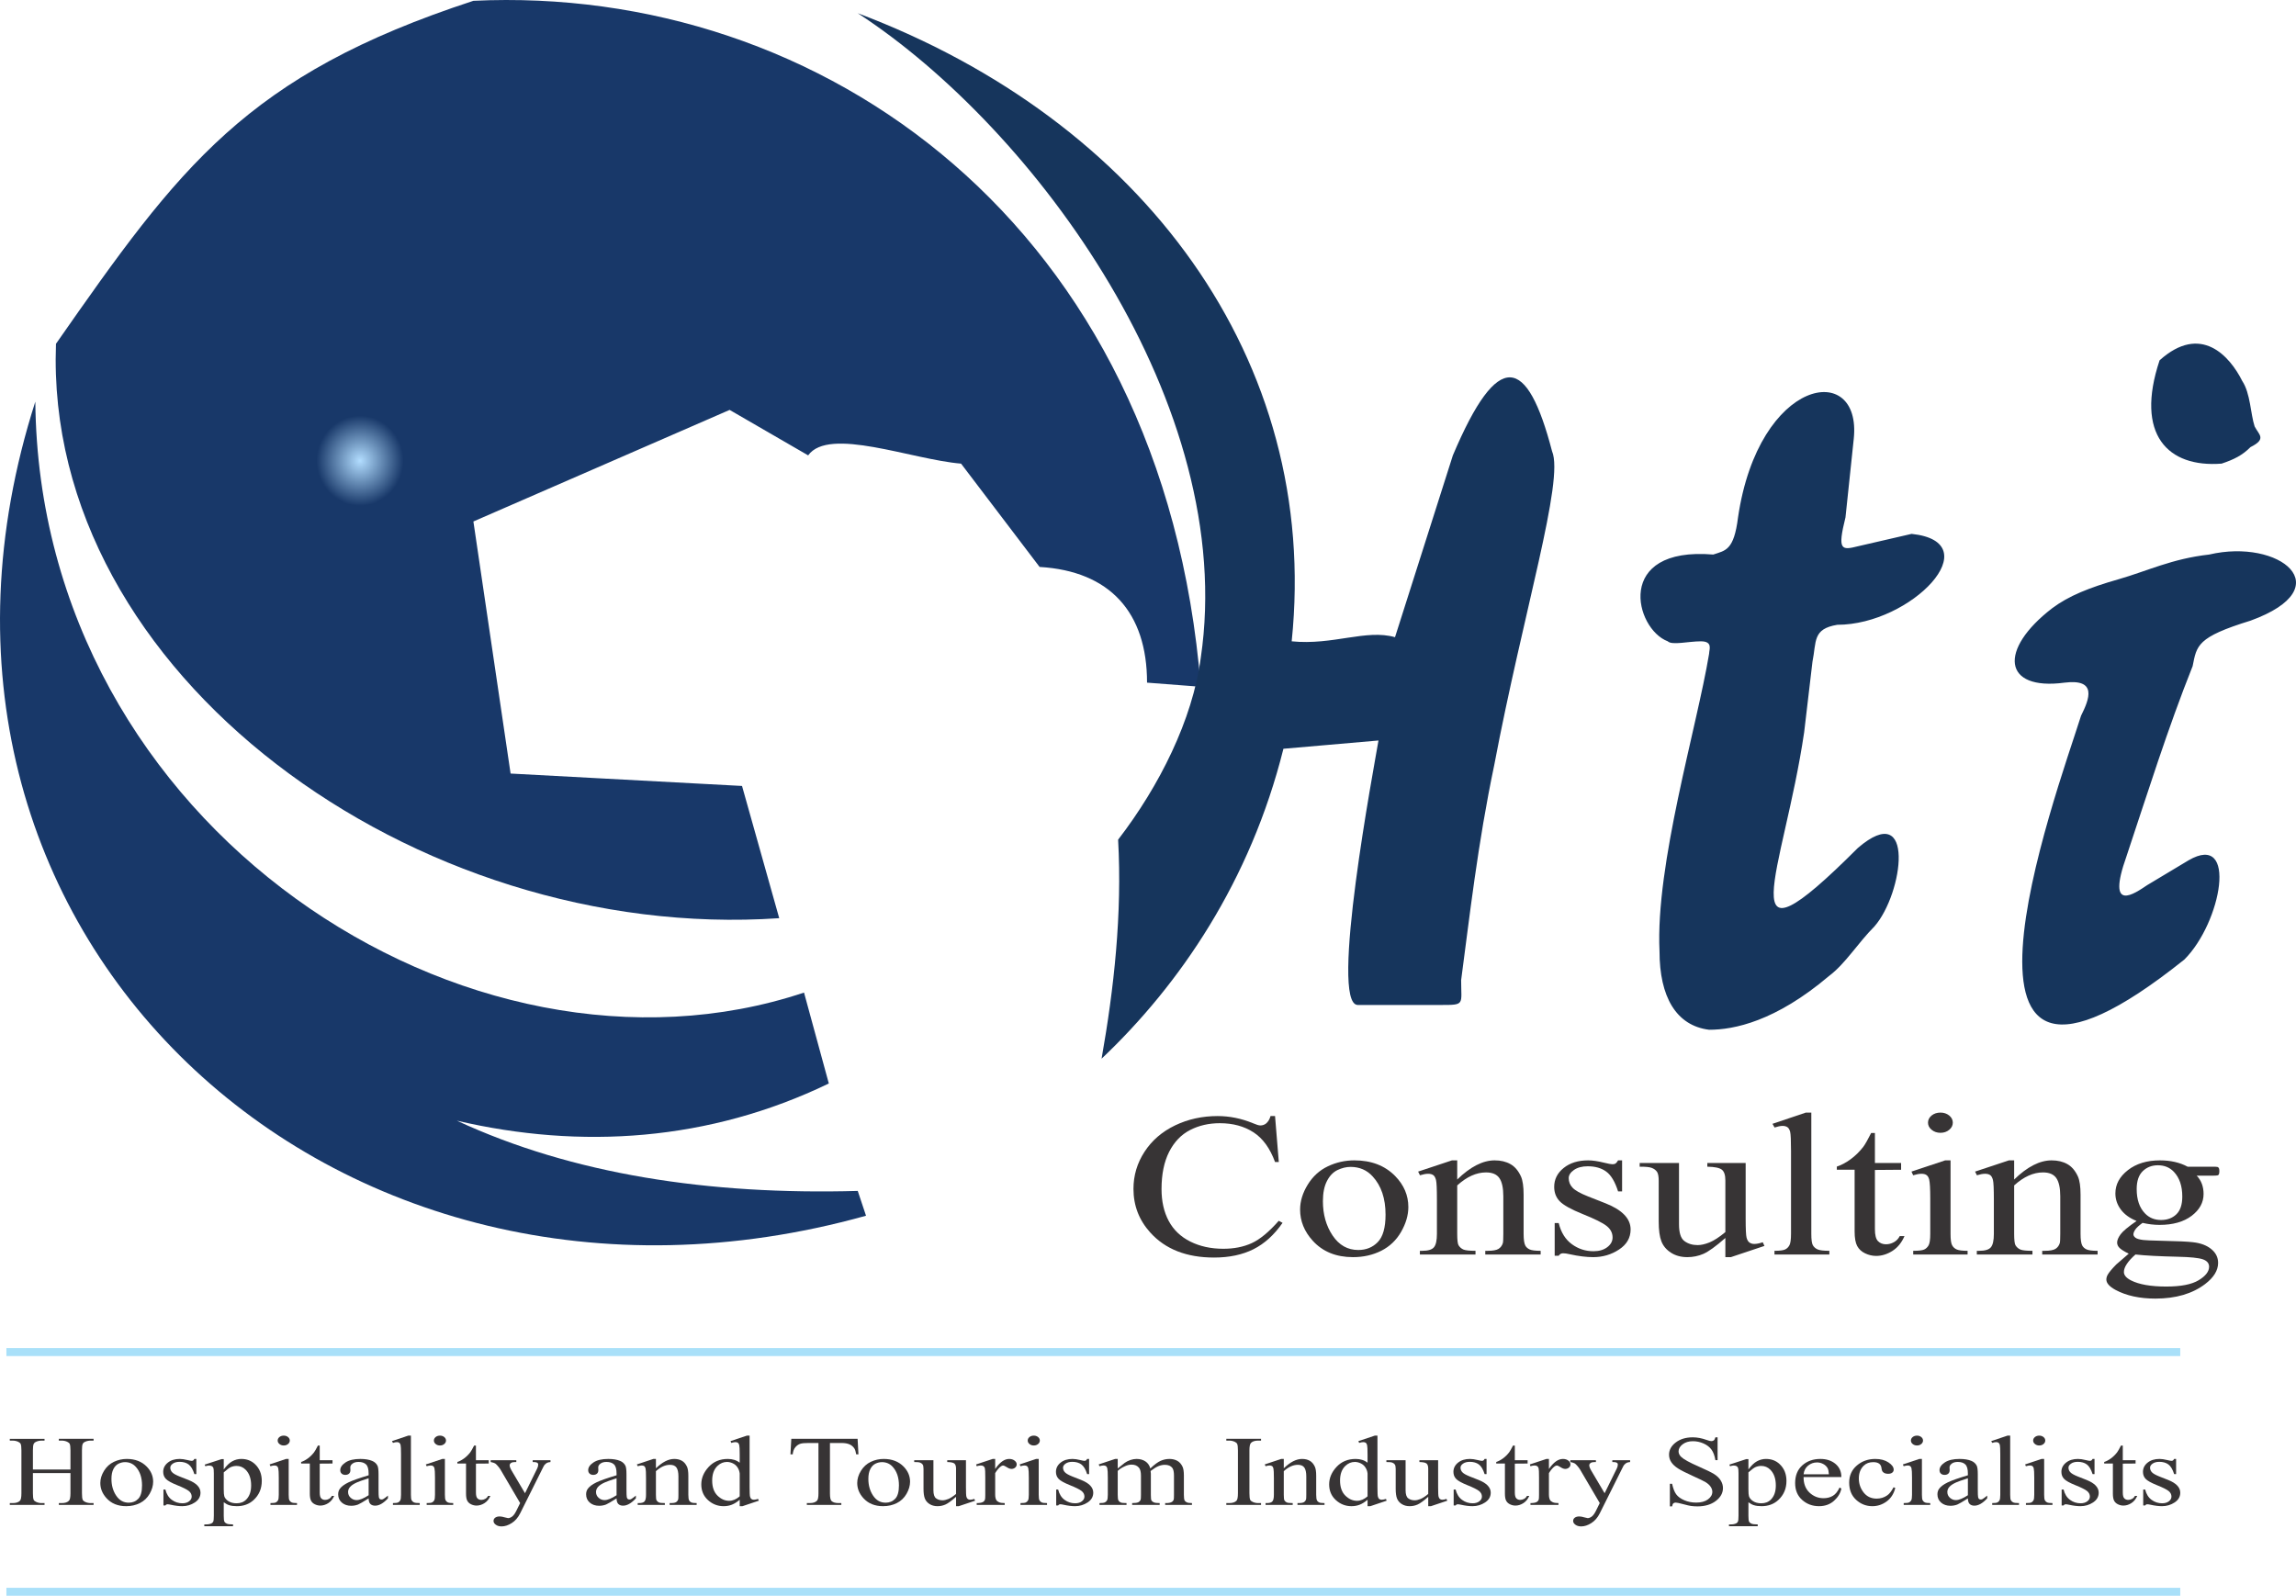 <?xml version="1.0" encoding="UTF-8"?>
<!DOCTYPE svg PUBLIC "-//W3C//DTD SVG 1.1//EN" "http://www.w3.org/Graphics/SVG/1.1/DTD/svg11.dtd">
<!-- Creator: CorelDRAW 2018 (64-Bit) -->
<svg xmlns="http://www.w3.org/2000/svg" xml:space="preserve" width="56.78in" height="39.467in" version="1.1" style="shape-rendering:geometricPrecision; text-rendering:geometricPrecision; image-rendering:optimizeQuality; fill-rule:evenodd; clip-rule:evenodd"
viewBox="0 0 14795.92 10284.4"
 xmlns:xlink="http://www.w3.org/1999/xlink">
 <defs>
  <style type="text/css">
   <![CDATA[
    .str0 {stroke:#A9E0F9;stroke-width:51.24;stroke-miterlimit:2.613}
    .fil3 {fill:none}
    .fil1 {fill:#16355C}
    .fil2 {fill:#16355C}
    .fil4 {fill:#373435;fill-rule:nonzero}
    .fil0 {fill:url(#id0)}
   ]]>
  </style>
  <radialGradient id="id0" gradientUnits="userSpaceOnUse" gradientTransform="matrix(0.743 1.542 -1.487 0.771 5011 -2900)" cx="2321.4" cy="2969.61" r="168.62" fx="2321.4" fy="2969.61">
   <stop offset="0" style="stop-opacity:1; stop-color:#B2DDFF"/>
   <stop offset="1" style="stop-opacity:1; stop-color:#183869"/>
  </radialGradient>
 </defs>
 <g id="Layer_x0020_1">
  <path class="fil0" d="M3050.66 3360.9l239.7 1624.59 1491.43 79.9 239.7 852.25c-2343.68,159.8 -4740.64,-1571.33 -4660.74,-3701.96 798.99,-1145.2 1225.1,-1731.13 2689.91,-2210.52 2237.16,-106.54 4447.68,1438.17 4687.37,4421.04l-346.23 -26.64c0,-452.75 -239.7,-719.09 -692.45,-745.72l-506.01 -665.8c-319.59,-26.64 -852.25,-239.7 -985.41,-53.26l-506.03 -292.96 -1651.25 719.07zm-2823.07 -772.35c26.64,2743.17 2796.45,4527.58 4953.69,3808.49l159.8 585.93c-772.35,372.85 -1597.97,426.13 -2396.96,239.7 745.72,346.23 1624.59,479.39 2583.38,452.75l53.26 159.8c-3435.61,958.77 -6445.11,-1837.67 -5353.17,-5246.67z"/>
  <path class="fil1" d="M13916.83 2322.22c266.33,-239.69 452.75,-26.64 532.65,133.16 53.26,79.9 53.26,213.06 79.9,292.96 26.64,53.26 79.9,79.9 -26.64,133.16 -53.26,53.26 -106.54,79.9 -186.43,106.54 -346.2,26.64 -559.26,-186.42 -399.48,-665.81z"/>
  <g>
   <path class="fil2" d="M5527.51 85.07c1145.2,745.72 2450.22,2530.12 2210.52,4154.71 -53.26,399.49 -266.33,825.62 -532.65,1171.84 26.64,479.39 -26.64,958.78 -106.54,1411.54 506.03,-479.39 958.78,-1145.2 1171.84,-1997.46l612.55 -53.26c-26.64,159.8 -319.59,1704.49 -133.16,1704.49l532.65 0c159.8,0 133.16,0 133.16,-159.8 53.26,-399.49 106.54,-878.88 213.06,-1384.9 186.43,-985.41 452.75,-1837.67 372.86,-2024.09 -159.8,-612.55 -346.23,-665.83 -639.19,26.64l-372.86 1171.84c-186.43,-53.26 -399.49,53.26 -665.82,26.64 186.45,-1811.04 -958.75,-3355.74 -2796.42,-4048.19l0 0zm6152.17 4181.35c26.64,-133.16 0,-213.06 159.8,-239.7 479.39,0 985.41,-532.65 479.39,-585.93l-346.23 79.9c-106.54,26.64 -133.16,26.64 -79.9,-186.43l53.26 -506.03c53.26,-506.03 -612.55,-399.49 -745.72,506.03 -26.64,213.06 -79.9,213.06 -159.8,239.69 -639.19,-53.26 -506.03,479.39 -292.96,559.29 26.64,26.64 133.16,0 213.06,0 79.9,0 53.26,53.26 53.26,79.9 -79.9,479.39 -346.23,1358.28 -319.59,1917.56 0,292.96 106.54,479.39 319.59,506.03 159.8,0 426.13,-53.26 772.35,-346.23 106.54,-79.9 186.43,-213.06 292.96,-319.59 186.43,-213.06 266.33,-825.62 -106.54,-506.03 -852.25,852.25 -479.39,159.8 -346.23,-745.72l53.3 -452.74zm2556.74 -692.46c452.75,-106.54 852.25,213.06 266.33,426.13 -346.23,106.54 -346.23,159.8 -372.86,292.96 -159.8,399.49 -292.96,825.62 -426.13,1225.12 -133.16,372.85 53.26,239.7 133.16,186.43l266.33 -159.8c319.59,-186.43 213.06,399.49 -26.64,639.19 -1731.13,1384.9 -825.62,-1065.3 -665.83,-1571.33 53.26,-106.54 106.54,-239.7 -106.54,-213.06 -399.49,53.26 -426.13,-213.06 -79.9,-479.39 106.54,-79.9 239.7,-133.16 426.13,-186.43 186.45,-53.28 346.23,-133.17 585.93,-159.81z"/>
  </g>
  <line class="fil3 str0" x1="41.17" y1="8714.09" x2="14050" y2= "8714.09" />
  <line class="fil3 str0" x1="41.17" y1="10258.78" x2="14050" y2= "10258.78" />
  <path class="fil4" d="M8216.67 7192.91l24.22 296.08 -24.22 0c-32.56,-88.6 -78.85,-152.65 -139.14,-191.46 -60.28,-39.04 -132.41,-58.56 -216.91,-58.56 -70.51,0 -134.56,14.69 -191.62,44.08 -57.05,29.39 -102,76.1 -134.83,140.58 -32.56,64.26 -48.98,144.31 -48.98,239.93 0,78.95 15.34,147.38 46.29,205.28 30.95,57.9 77.51,102.2 139.41,133.13 62.17,30.92 132.95,46.28 212.34,46.28 69.16,0 130.26,-12.06 183,-36.19 53.02,-24.13 111.15,-72.16 174.39,-144.09l24.49 13.16c-53.56,77.42 -115.99,134 -187.31,169.97 -71.32,35.75 -156.09,53.73 -254.06,53.73 -176.81,0 -313.8,-53.51 -410.68,-160.76 -72.4,-79.83 -108.73,-173.7 -108.73,-281.6 0,-87.07 23.95,-167.12 71.59,-239.93 47.64,-73.03 113.3,-129.4 196.73,-169.53 83.7,-40.13 174.93,-60.09 273.97,-60.09 76.97,0 152.86,15.35 227.95,46.28 21.8,9.43 37.68,14.26 47.1,14.26 13.99,0 26.37,-4.17 36.87,-12.28 13.72,-11.62 23.41,-27.63 29.07,-48.25l29.07 0z"/>
  <path id="1" class="fil4" d="M8727.74 7478.46c109.53,0 197.27,33.78 263.47,101.54 56.25,57.68 84.51,124.13 84.51,199.14 0,52.64 -15.61,105.93 -46.56,159.88 -30.95,53.95 -73.74,94.75 -128.1,122.16 -54.63,27.41 -115.19,41.01 -181.93,41.01 -109,0 -195.66,-35.31 -259.71,-105.93 -54.1,-59.65 -81.28,-126.33 -81.28,-200.46 0,-53.95 16.42,-107.68 49.25,-160.98 32.83,-53.3 76.16,-92.77 129.99,-118.21 53.56,-25.44 110.34,-38.16 170.36,-38.16zm-24.49 42.11c-27.72,0 -55.71,6.8 -83.97,20.18 -27.99,13.6 -50.87,37.06 -68.09,70.84 -17.49,33.78 -26.1,77.2 -26.1,130.28 0,85.53 20.99,159.22 62.7,221.29 41.72,62.07 96.89,92.99 165.24,92.99 50.86,0 92.85,-17.11 125.95,-51.32 33.1,-34.21 49.79,-92.99 49.79,-176.33 0,-104.4 -27.72,-186.42 -82.89,-246.29 -37.14,-41.01 -84.78,-61.63 -142.64,-61.63z"/>
  <path id="2" class="fil4" d="M9390.59 7601.94c84.51,-82.24 164.97,-123.48 241.41,-123.48 39.29,0 73.2,8.11 101.46,24.13 28.53,16.01 50.86,42.55 67.82,79.39 11.57,25.88 17.23,65.36 17.23,118.43l0 251.78c0,37.07 3.77,62.07 11.03,75.45 5.65,10.53 15.07,18.86 27.72,24.78 12.92,5.92 36.6,8.99 71.05,8.99l0 23.69 -356.86 0 0 -23.69 15.07 0c33.37,0 56.79,-4.17 70.24,-12.5 13.19,-8.33 22.61,-20.62 27.72,-36.63 2.15,-6.36 3.23,-26.54 3.23,-60.09l0 -242.35c0,-53.73 -8.61,-92.99 -25.57,-117.34 -16.95,-24.34 -45.48,-36.41 -85.85,-36.41 -62.17,0 -124.07,27.85 -185.7,83.78l0 312.31c0,39.7 2.96,64.04 8.61,73.47 7.54,12.28 17.76,21.27 30.68,27.19 12.92,5.7 39.02,8.55 78.58,8.55l0 23.69 -358.47 0 0 -23.69 15.88 0c36.87,0 61.63,-7.46 74.55,-22.59 12.92,-15.13 19.38,-44.08 19.38,-86.63l0 -218.44c0,-70.62 -1.88,-113.61 -5.92,-128.96 -4.04,-15.57 -9.96,-26.1 -18.03,-31.58 -8.07,-5.48 -19.11,-8.33 -32.56,-8.33 -14.8,0 -32.29,3.29 -52.75,9.65l-11.84 -23.69 217.99 -72.37 33.91 0 0 123.48z"/>
  <path id="3" class="fil4" d="M10453.1 7478.46l0 200.02 -25.84 0c-19.92,-62.73 -45.48,-105.27 -76.7,-127.86 -30.95,-22.59 -70.78,-33.99 -118.95,-33.99 -36.6,0 -66.21,7.9 -88.81,23.69 -22.34,15.79 -33.64,33.34 -33.64,52.64 0,23.91 8.34,44.52 24.76,61.63 16.15,17.55 49.25,36.19 99.04,55.93l115.19 45.4c106.57,42.55 159.86,98.47 159.86,167.78 0,53.51 -24.76,96.72 -74.55,129.4 -49.52,32.68 -105.23,49.13 -166.59,49.13 -44.14,0 -94.73,-6.36 -151.25,-18.86 -17.49,-4.17 -31.76,-6.14 -42.79,-6.14 -11.84,0 -21.53,5.26 -28.26,15.79l-25.84 0 0 -210.55 25.84 0c14.8,60.09 42.79,105.49 84.51,135.98 41.45,30.48 88,45.62 139.68,45.62 36.06,0 65.67,-8.55 88.54,-25.88 22.88,-17.33 34.45,-38.38 34.45,-62.73 0,-29.39 -12.92,-54.17 -38.48,-74.35 -25.57,-20.18 -76.43,-45.4 -152.86,-76.1 -76.16,-30.7 -125.95,-58.34 -149.63,-83.34 -23.41,-24.34 -35.26,-55.27 -35.26,-92.55 0,-48.47 20.45,-89.04 61.09,-121.72 40.64,-32.68 93.12,-48.91 157.71,-48.91 28.53,0 62.71,5.04 103.34,15.13 26.64,6.58 44.41,9.87 53.29,9.87 8.61,0 15.07,-1.53 19.91,-4.61 4.58,-3.07 10.23,-9.87 16.42,-20.4l25.84 0z"/>
  <path id="4" class="fil4" d="M11249.44 7495.57l0 357.93c0,67.11 1.88,108.12 5.92,123.26 4.04,14.91 10.23,25.44 18.84,31.36 8.61,5.92 18.84,8.99 30.41,8.99 16.15,0 34.45,-3.73 54.9,-10.97l11.03 23.69 -216.38 72.37 -35.53 0 0 -123.48c-61.9,54.39 -109.26,88.39 -141.83,102.42 -32.57,14.04 -67.01,21.05 -103.34,21.05 -40.37,0 -75.36,-9.43 -105.23,-28.51 -29.6,-19.08 -50.33,-43.64 -61.9,-73.69 -11.57,-30.05 -17.22,-72.37 -17.22,-127.2l0 -262.74c0,-27.85 -3.77,-47.15 -11.03,-57.9 -7.54,-10.75 -18.3,-19.08 -32.83,-24.78 -14.53,-5.92 -40.91,-8.55 -78.85,-8.11l0 -23.69 253.51 0 0 394.99c0,55.05 11.57,91.02 34.99,108.12 23.41,17.33 51.67,25.88 84.77,25.88 22.61,0 48.17,-5.7 76.97,-17.33 28.53,-11.62 62.71,-33.78 102,-66.45l0 -333.36c0,-33.99 -7.54,-57.02 -22.61,-68.87 -15.07,-12.06 -46.29,-18.42 -93.66,-19.3l0 -23.69 247.06 0z"/>
  <path id="5" class="fil4" d="M11672.5 7170.54l0 781.65c0,36.63 3.23,60.97 9.69,72.81 6.73,11.84 16.69,21.05 30.41,27.19 13.46,6.14 39.02,9.21 76.16,9.21l0 23.69 -353.63 0 0 -23.69c33.1,0 55.71,-2.85 67.82,-8.33 12.11,-5.48 21.53,-14.69 28.53,-27.41 6.73,-12.72 10.23,-37.28 10.23,-73.47l0 -535.57c0,-65.8 -1.88,-106.15 -5.38,-121.06 -3.77,-15.13 -9.69,-25.44 -17.76,-30.92 -8.07,-5.48 -18.57,-8.33 -31.22,-8.33 -13.46,0 -30.68,3.51 -51.67,10.31l-13.46 -23.69 214.76 -72.37 35.52 0z"/>
  <path id="6" class="fil4" d="M12082.38 7302.13l0 193.44 168.74 0 0 43.42 -168.74 1.32 0 381.83c0,38.16 6.73,64.04 20.18,77.2 13.19,13.38 30.41,19.96 51.4,19.96 17.49,0 34.18,-4.39 50.6,-13.38 16.15,-8.77 28.8,-21.93 37.68,-39.26l30.68 0c-18.3,42.33 -44.41,74.13 -78.05,95.62 -33.91,21.27 -68.63,32.02 -104.42,32.02 -24.22,0 -47.9,-5.48 -71.05,-16.45 -23.14,-10.97 -40.1,-26.76 -51.13,-47.15 -11.03,-20.4 -16.69,-51.76 -16.69,-94.31l0 -397.4 -114.65 0 0 -20.4c29.07,-9.43 58.67,-25.22 89.08,-47.37 30.41,-22.37 57.32,-48.91 81.28,-79.83 12.11,-16.23 29.07,-46.06 50.86,-89.26l24.22 0z"/>
  <path id="7" class="fil4" d="M12504.91 7170.54c21.8,0 40.64,6.36 56.25,18.86 15.34,12.72 23.14,28.07 23.14,45.84 0,17.98 -7.8,33.56 -23.14,46.28 -15.61,12.94 -34.45,19.3 -56.25,19.3 -22.07,0 -41.18,-6.36 -56.79,-19.3 -15.88,-12.72 -23.68,-28.29 -23.68,-46.28 0,-17.76 7.8,-33.12 23.14,-45.84 15.61,-12.5 34.72,-18.86 57.32,-18.86zm64.86 307.92l0 473.73c0,36.63 3.23,60.97 9.96,73.03 6.46,12.28 16.15,21.27 29.07,27.2 12.92,5.92 36.6,8.99 70.78,8.99l0 23.69 -350.4 0 0 -23.69c34.99,0 58.67,-2.85 70.51,-8.33 12.11,-5.48 21.53,-14.69 28.8,-27.41 7,-12.72 10.5,-37.28 10.5,-73.47l0 -227.65c0,-63.38 -2.42,-104.39 -7,-123.26 -3.77,-13.6 -9.42,-23.03 -17.49,-28.29 -7.81,-5.48 -18.57,-8.11 -32.03,-8.11 -14.8,0 -32.56,3.29 -53.56,9.65l-11.03 -23.69 217.18 -72.37 34.72 0z"/>
  <path id="8" class="fil4" d="M12979.65 7601.94c84.51,-82.24 164.97,-123.48 241.4,-123.48 39.29,0 73.2,8.11 101.46,24.13 28.53,16.01 50.86,42.55 67.82,79.39 11.57,25.88 17.22,65.36 17.22,118.43l0 251.78c0,37.07 3.77,62.07 11.03,75.45 5.65,10.53 15.07,18.86 27.72,24.78 12.92,5.92 36.6,8.99 71.05,8.99l0 23.69 -356.86 0 0 -23.69 15.07 0c33.37,0 56.79,-4.17 70.24,-12.5 13.19,-8.33 22.61,-20.62 27.72,-36.63 2.15,-6.36 3.23,-26.54 3.23,-60.09l0 -242.35c0,-53.73 -8.61,-92.99 -25.57,-117.34 -16.96,-24.34 -45.48,-36.41 -85.85,-36.41 -62.17,0 -124.07,27.85 -185.7,83.78l0 312.31c0,39.7 2.96,64.04 8.61,73.47 7.54,12.28 17.76,21.27 30.68,27.19 12.92,5.7 39.02,8.55 78.58,8.55l0 23.69 -358.47 0 0 -23.69 15.88 0c36.87,0 61.63,-7.46 74.55,-22.59 12.92,-15.13 19.38,-44.08 19.38,-86.63l0 -218.44c0,-70.62 -1.88,-113.61 -5.92,-128.96 -4.04,-15.57 -9.96,-26.1 -18.03,-31.58 -8.07,-5.48 -19.11,-8.33 -32.56,-8.33 -14.8,0 -32.29,3.29 -52.75,9.65l-11.84 -23.69 217.99 -72.37 33.91 0 0 123.48z"/>
  <path id="9" class="fil4" d="M13768.72 7869.07c-43.87,-17.55 -77.78,-41.89 -101.46,-73.47 -23.41,-31.36 -35.26,-66.02 -35.26,-104.18 0,-58.12 26.91,-108.12 80.74,-150.01 53.56,-41.89 122.45,-62.94 206.42,-62.94 68.63,0 128.1,13.6 178.43,40.79l152.59 0c22.61,0 35.79,0.44 39.29,1.54 3.77,1.1 6.46,2.85 7.8,5.48 3.23,3.95 4.84,10.75 4.84,20.62 0,11.19 -1.35,18.86 -4.04,23.25 -1.35,1.97 -4.31,3.73 -8.07,5.04 -4.04,1.32 -17.22,1.97 -39.83,1.97l-93.93 0c29.33,30.7 44.14,70.18 44.14,118.21 0,54.61 -25.57,101.54 -76.97,140.58 -51.4,38.82 -120.3,58.34 -206.96,58.34 -35.52,0 -71.86,-4.39 -109.26,-12.94 -22.88,16.45 -38.48,30.7 -46.83,42.99 -8.07,12.28 -12.11,22.59 -12.11,31.14 0,7.46 4.31,14.47 12.92,21.27 8.88,7.02 25.84,11.84 50.87,14.91 14.8,1.75 51.67,3.51 110.61,4.82 108.19,2.19 178.43,5.48 210.46,9.65 48.98,5.48 88,20.4 117.07,44.3 29.33,24.13 43.87,53.51 43.87,88.82 0,48.25 -27.72,93.87 -83.43,136.2 -82.08,62.51 -188.93,93.87 -320.8,93.87 -101.46,0 -187.04,-18.64 -256.75,-55.93 -39.56,-21.49 -59.21,-43.86 -59.21,-66.89 0,-10.31 2.96,-20.62 8.61,-30.92 8.88,-15.79 27.45,-37.94 55.17,-66.23 3.77,-3.95 30.41,-26.98 80.47,-69.52 -27.45,-13.38 -46.56,-25.22 -57.86,-35.75 -11.3,-10.53 -16.95,-22.59 -16.95,-35.97 0,-15.13 7.54,-32.68 22.34,-53.08 14.8,-20.18 49.25,-48.91 103.08,-85.97zm137.25 -359.02c-38.75,0 -71.32,12.5 -97.42,37.72 -26.11,25.22 -39.29,63.82 -39.29,115.8 0,67.55 17.76,119.75 53.56,156.81 27.18,28.29 61.63,42.33 103.61,42.33 39.83,0 72.66,-12.06 98.23,-36.41 25.57,-24.34 38.48,-62.51 38.48,-114.7 0,-67.77 -18.03,-120.84 -54.09,-159.22 -26.91,-28.29 -61.09,-42.33 -103.07,-42.33zm-144.52 575.05c-24.76,21.71 -43.33,42.11 -55.71,60.97 -12.65,18.86 -18.84,36.19 -18.84,51.98 0,20.4 15.34,38.38 45.75,53.95 52.21,26.54 128.1,39.7 227.14,39.7 94.46,0 164.17,-13.6 208.84,-40.79 44.94,-27.2 67.28,-56.14 67.28,-87.07 0,-22.37 -13.46,-38.16 -40.1,-47.59 -27.45,-9.43 -81.28,-14.91 -162.01,-16.67 -118.15,-2.63 -208.84,-7.46 -272.36,-14.47z"/>
  <path class="fil4" d="M212.12 9470.85l241.95 0 0 -122.67c0,-21.62 -1.71,-35.86 -4.99,-42.71 -2.63,-5.14 -8.01,-9.63 -16.29,-13.38 -11.03,-5.03 -22.72,-7.49 -35.07,-7.49l-18.52 0 0 -11.56 223.83 0 0 11.56 -18.52 0c-12.35,0 -24.04,2.35 -35.07,7.17 -8.28,3.32 -13.92,8.35 -16.81,15.09 -3.02,6.74 -4.47,20.55 -4.47,41.32l0 275.53c0,21.52 1.71,35.75 4.99,42.6 2.63,5.24 7.88,9.74 15.89,13.49 11.3,5.03 23.12,7.49 35.46,7.49l18.52 0 0 11.56 -223.83 0 0 -11.56 18.52 0c21.41,0 36.91,-5.14 46.76,-15.31 6.44,-6.74 9.59,-22.8 9.59,-48.28l0 -129.74 -241.95 0 0 129.74c0,21.52 1.71,35.75 4.99,42.6 2.5,5.24 7.88,9.74 16.16,13.49 11.03,5.03 22.59,7.49 34.94,7.49l18.78 0 0 11.56 -223.83 0 0 -11.56 18.52 0c21.67,0 37.3,-5.14 47.15,-15.31 6.17,-6.74 9.2,-22.8 9.2,-48.28l0 -275.53c0,-21.62 -1.71,-35.86 -4.99,-42.71 -2.63,-5.14 -7.88,-9.63 -15.89,-13.38 -11.3,-5.03 -23.12,-7.49 -35.47,-7.49l-18.52 0 0 -11.56 223.83 0 0 11.56 -18.78 0c-12.35,0 -23.91,2.35 -34.94,7.17 -8.01,3.32 -13.53,8.35 -16.55,15.09 -3.02,6.74 -4.6,20.55 -4.6,41.32l0 122.67z"/>
  <path id="1" class="fil4" d="M817.13 9402.77c53.46,0 96.28,16.48 128.59,49.56 27.45,28.15 41.24,60.59 41.24,97.2 0,25.69 -7.62,51.7 -22.72,78.03 -15.11,26.33 -35.99,46.24 -62.52,59.62 -26.66,13.38 -56.22,20.02 -88.8,20.02 -53.2,0 -95.49,-17.23 -126.76,-51.7 -26.4,-29.12 -39.67,-61.66 -39.67,-97.84 0,-26.33 8.01,-52.56 24.04,-78.57 16.02,-26.01 37.17,-45.28 63.44,-57.7 26.14,-12.42 53.86,-18.63 83.15,-18.63zm-11.95 20.55c-13.53,0 -27.19,3.32 -40.98,9.85 -13.66,6.64 -24.82,18.09 -33.23,34.58 -8.54,16.49 -12.74,37.68 -12.74,63.58 0,41.75 10.25,77.71 30.61,108.01 20.36,30.29 47.29,45.39 80.65,45.39 24.83,0 45.32,-8.35 61.47,-25.05 16.16,-16.7 24.3,-45.39 24.3,-86.06 0,-50.95 -13.53,-90.99 -40.46,-120.21 -18.13,-20.02 -41.38,-30.08 -69.62,-30.08z"/>
  <path id="2" class="fil4" d="M1265.18 9402.77l0 97.62 -12.61 0c-9.72,-30.61 -22.2,-51.38 -37.44,-62.41 -15.1,-11.03 -34.55,-16.59 -58.06,-16.59 -17.86,0 -32.31,3.85 -43.35,11.56 -10.9,7.71 -16.42,16.27 -16.42,25.69 0,11.67 4.07,21.73 12.09,30.08 7.88,8.56 24.04,17.66 48.34,27.3l56.22 22.16c52.02,20.77 78.02,48.06 78.02,81.89 0,26.12 -12.08,47.21 -36.38,63.16 -24.17,15.95 -51.36,23.98 -81.31,23.98 -21.54,0 -46.24,-3.1 -73.82,-9.21 -8.54,-2.03 -15.5,-3 -20.88,-3 -5.78,0 -10.51,2.57 -13.79,7.71l-12.61 0 0 -102.76 12.61 0c7.22,29.33 20.88,51.49 41.24,66.37 20.23,14.88 42.95,22.26 68.17,22.26 17.6,0 32.05,-4.17 43.22,-12.63 11.16,-8.46 16.81,-18.73 16.81,-30.61 0,-14.34 -6.3,-26.44 -18.78,-36.29 -12.48,-9.85 -37.3,-22.16 -74.61,-37.14 -37.17,-14.99 -61.47,-28.47 -73.03,-40.68 -11.43,-11.88 -17.21,-26.98 -17.21,-45.17 0,-23.66 9.98,-43.46 29.82,-59.41 19.83,-15.95 45.45,-23.87 76.97,-23.87 13.92,0 30.6,2.46 50.44,7.39 13,3.21 21.67,4.82 26.01,4.82 4.2,0 7.36,-0.75 9.72,-2.25 2.23,-1.5 4.99,-4.82 8.01,-9.95l12.61 0z"/>
  <path id="3" class="fil4" d="M1318.9 9439.38l108.37 -35.32 14.58 0 0 66.58c18.26,-25.05 36.52,-42.71 54.91,-52.77 18.39,-10.06 37.7,-15.09 58.06,-15.09 35.47,0 65.02,11.24 88.66,33.83 29.03,27.62 43.48,63.58 43.48,107.9 0,49.56 -17.47,90.45 -52.41,122.89 -28.77,26.55 -65.02,39.82 -108.63,39.82 -19.04,0 -35.47,-2.14 -49.39,-6.53 -10.24,-3.1 -21.8,-9.31 -34.68,-18.73l0 87.56c0,19.8 1.44,32.33 4.47,37.68 2.89,5.35 8.14,9.63 15.5,12.85 7.22,3.1 20.62,4.71 39.93,4.71l0 11.56 -185.21 0 0 -11.56 9.72 0c14.19,0.21 26.27,-1.93 36.25,-6.53 4.99,-2.35 8.8,-5.99 11.43,-11.13 2.76,-5.03 4.07,-18.09 4.07,-38.86l0 -272.96c0,-18.41 -1.05,-30.08 -3.02,-35 -2.1,-5.03 -5.39,-8.78 -9.85,-11.24 -4.47,-2.46 -10.51,-3.75 -18.26,-3.75 -6.04,0 -13.92,1.5 -23.38,4.39l-4.6 -10.28zm122.95 49.88l0 107.47c0,23.34 1.18,38.64 3.41,45.92 3.68,12.2 12.48,22.91 26.4,32.11 14.05,9.21 31.79,13.81 53.07,13.81 25.75,0 46.5,-8.14 62.39,-24.51 20.88,-21.41 31.26,-51.49 31.26,-90.24 0,-43.99 -11.82,-77.93 -35.47,-101.58 -16.42,-16.38 -35.99,-24.51 -58.58,-24.51 -12.35,0 -24.56,2.46 -36.65,7.49 -9.2,3.85 -24.56,15.09 -45.84,34.04z"/>
  <path id="4" class="fil4" d="M1828.68 9252.48c10.64,0 19.83,3.1 27.45,9.21 7.49,6.21 11.3,13.7 11.3,22.37 0,8.78 -3.81,16.38 -11.3,22.59 -7.62,6.32 -16.81,9.42 -27.45,9.42 -10.77,0 -20.1,-3.1 -27.72,-9.42 -7.75,-6.21 -11.56,-13.81 -11.56,-22.59 0,-8.67 3.81,-16.16 11.3,-22.37 7.62,-6.1 16.94,-9.21 27.98,-9.21zm31.66 150.29l0 231.21c0,17.88 1.58,29.76 4.86,35.65 3.15,5.99 7.88,10.38 14.19,13.27 6.31,2.89 17.86,4.39 34.55,4.39l0 11.56 -171.02 0 0 -11.56c17.08,0 28.63,-1.39 34.41,-4.07 5.91,-2.68 10.51,-7.17 14.05,-13.38 3.42,-6.21 5.12,-18.2 5.12,-35.86l0 -111.11c0,-30.94 -1.18,-50.95 -3.41,-60.16 -1.84,-6.64 -4.6,-11.24 -8.54,-13.81 -3.81,-2.68 -9.06,-3.96 -15.63,-3.96 -7.22,0 -15.89,1.61 -26.14,4.71l-5.39 -11.56 106 -35.32 16.94 0z"/>
  <path id="5" class="fil4" d="M2060.39 9316.7l0 94.41 82.36 0 0 21.2 -82.36 0.64 0 186.36c0,18.63 3.28,31.26 9.85,37.68 6.44,6.53 14.84,9.74 25.09,9.74 8.54,0 16.68,-2.14 24.69,-6.53 7.88,-4.28 14.05,-10.7 18.39,-19.16l14.97 0c-8.93,20.66 -21.67,36.18 -38.09,46.67 -16.55,10.38 -33.5,15.63 -50.97,15.63 -11.82,0 -23.38,-2.68 -34.68,-8.03 -11.3,-5.35 -19.57,-13.06 -24.96,-23.01 -5.39,-9.96 -8.14,-25.26 -8.14,-46.03l0 -193.96 -55.96 0 0 -9.96c14.19,-4.6 28.64,-12.31 43.48,-23.12 14.84,-10.92 27.98,-23.87 39.67,-38.96 5.91,-7.92 14.19,-22.48 24.82,-43.57l11.82 0z"/>
  <path id="6" class="fil4" d="M2375.51 9657.1c-36.12,22.8 -58.85,36.07 -68.17,39.61 -13.79,5.25 -28.5,7.92 -44.13,7.92 -24.43,0 -44.53,-6.85 -60.29,-20.45 -15.76,-13.59 -23.65,-31.47 -23.65,-53.63 0,-14.02 3.81,-26.23 11.56,-36.4 10.51,-14.24 28.77,-27.62 54.78,-40.25 26.14,-12.52 69.35,-27.83 129.91,-45.81l0 -11.24c0,-28.58 -5.52,-48.17 -16.68,-58.87 -11.16,-10.6 -27.32,-15.95 -48.6,-15.95 -16.03,0 -28.9,3.53 -38.36,10.7 -9.72,7.06 -14.58,15.2 -14.58,24.41l0.79 18.2c0,9.63 -3.02,17.13 -9.06,22.37 -6.04,5.24 -14.05,7.81 -23.77,7.81 -9.59,0 -17.47,-2.68 -23.51,-8.14 -6.04,-5.46 -9.06,-12.95 -9.06,-22.37 0,-17.98 11.3,-34.58 33.89,-49.67 22.59,-15.09 54.38,-22.59 95.23,-22.59 31.39,0 57.01,4.28 77.11,12.84 15.11,6.42 26.27,16.59 33.49,30.4 4.6,8.88 6.96,27.3 6.96,55.02l0 97.41c0,27.3 0.66,44.1 1.97,50.2 1.31,6.21 3.42,10.28 6.31,12.42 3.02,2.03 6.44,3.1 10.24,3.1 4.2,0 7.75,-0.75 10.9,-2.14 5.39,-2.78 15.76,-10.38 31.26,-22.91l0 17.56c-28.9,31.58 -56.48,47.31 -82.75,47.31 -12.61,0 -22.72,-3.53 -30.21,-10.6 -7.49,-7.17 -11.3,-19.27 -11.56,-36.29zm0 -20.45l0 -109.29c-39.01,12.52 -64.1,21.41 -75.53,26.65 -20.36,9.21 -34.94,18.73 -43.74,28.79 -8.8,10.06 -13.14,20.98 -13.14,32.86 0,15.09 5.52,27.51 16.68,37.47 11.03,9.95 23.91,14.88 38.35,14.88 19.57,0 45.32,-10.49 77.37,-31.36z"/>
  <path id="7" class="fil4" d="M2648.07 9252.48l0 381.5c0,17.88 1.58,29.76 4.73,35.54 3.28,5.78 8.14,10.28 14.84,13.27 6.57,3 19.05,4.5 37.17,4.5l0 11.56 -172.6 0 0 -11.56c16.16,0 27.19,-1.39 33.1,-4.07 5.91,-2.68 10.51,-7.17 13.92,-13.38 3.28,-6.21 4.99,-18.2 4.99,-35.86l0 -261.4c0,-32.11 -0.92,-51.81 -2.63,-59.09 -1.84,-7.39 -4.73,-12.42 -8.67,-15.09 -3.94,-2.68 -9.06,-4.07 -15.24,-4.07 -6.57,0 -14.97,1.71 -25.22,5.03l-6.57 -11.56 104.82 -35.32 17.34 0z"/>
  <path id="8" class="fil4" d="M2835.37 9252.48c10.64,0 19.83,3.1 27.45,9.21 7.49,6.21 11.3,13.7 11.3,22.37 0,8.78 -3.81,16.38 -11.3,22.59 -7.62,6.32 -16.81,9.42 -27.45,9.42 -10.77,0 -20.1,-3.1 -27.72,-9.42 -7.75,-6.21 -11.56,-13.81 -11.56,-22.59 0,-8.67 3.81,-16.16 11.3,-22.37 7.62,-6.1 16.94,-9.21 27.98,-9.21zm31.66 150.29l0 231.21c0,17.88 1.58,29.76 4.86,35.65 3.15,5.99 7.88,10.38 14.19,13.27 6.31,2.89 17.86,4.39 34.55,4.39l0 11.56 -171.02 0 0 -11.56c17.08,0 28.63,-1.39 34.41,-4.07 5.91,-2.68 10.51,-7.17 14.05,-13.38 3.42,-6.21 5.12,-18.2 5.12,-35.86l0 -111.11c0,-30.94 -1.18,-50.95 -3.41,-60.16 -1.84,-6.64 -4.6,-11.24 -8.54,-13.81 -3.81,-2.68 -9.06,-3.96 -15.63,-3.96 -7.22,0 -15.89,1.61 -26.14,4.71l-5.39 -11.56 106 -35.32 16.94 0z"/>
  <path id="9" class="fil4" d="M3067.08 9316.7l0 94.41 82.36 0 0 21.2 -82.36 0.64 0 186.36c0,18.63 3.28,31.26 9.85,37.68 6.44,6.53 14.84,9.74 25.09,9.74 8.54,0 16.68,-2.14 24.69,-6.53 7.88,-4.28 14.05,-10.7 18.39,-19.16l14.98 0c-8.93,20.66 -21.67,36.18 -38.09,46.67 -16.55,10.38 -33.5,15.63 -50.97,15.63 -11.82,0 -23.38,-2.68 -34.68,-8.03 -11.3,-5.35 -19.57,-13.06 -24.96,-23.01 -5.39,-9.96 -8.14,-25.26 -8.14,-46.03l0 -193.96 -55.96 0 0 -9.96c14.19,-4.6 28.64,-12.31 43.48,-23.12 14.84,-10.92 27.98,-23.87 39.67,-38.96 5.91,-7.92 14.19,-22.48 24.82,-43.57l11.82 0z"/>
  <path id="10" class="fil4" d="M3162.05 9411.12l165.11 0 0 11.56 -8.14 0c-11.56,0 -20.23,2.03 -26.01,6.1 -5.78,4.07 -8.67,9.21 -8.67,15.31 0,8.14 4.34,19.48 12.74,33.93l86.17 145.69 78.55 -159.5c4.33,-8.56 6.57,-17.13 6.57,-25.48 0,-3.75 -0.92,-6.64 -2.76,-8.46 -1.97,-2.35 -5.25,-4.17 -9.59,-5.57 -4.33,-1.39 -12.08,-2.03 -23.12,-2.03l0 -11.56 114.54 0 0 11.56c-9.46,0.86 -16.81,2.46 -21.94,5.03 -5.12,2.46 -10.77,7.17 -16.94,14.02 -2.36,2.89 -6.7,10.92 -13.14,24.08l-143.31 287.41c-13.92,27.83 -32.05,48.81 -54.64,63.05 -22.46,14.24 -44.13,21.3 -65.02,21.3 -15.11,0 -27.58,-3.53 -37.31,-10.7 -9.85,-7.06 -14.71,-15.2 -14.71,-24.41 0,-8.78 3.55,-15.84 10.64,-21.09 7.09,-5.35 16.81,-8.03 29.16,-8.03 8.54,0 20.1,2.14 34.68,6.53 10.38,2.89 16.81,4.39 19.31,4.39 7.75,0 16.16,-3.21 25.35,-9.63 9.06,-6.32 18.26,-18.73 27.58,-37.14l24.69 -50.31 -127.02 -216.44c-3.94,-6.53 -9.98,-14.67 -18.52,-24.41 -6.44,-7.28 -11.69,-12.31 -15.76,-14.77 -5.91,-3.43 -15.37,-6.32 -28.5,-8.88l0 -11.56z"/>
  <path id="11" class="fil4" d="M3973.29 9657.1c-36.12,22.8 -58.85,36.07 -68.17,39.61 -13.79,5.25 -28.5,7.92 -44.13,7.92 -24.43,0 -44.53,-6.85 -60.29,-20.45 -15.76,-13.59 -23.64,-31.47 -23.64,-53.63 0,-14.02 3.81,-26.23 11.56,-36.4 10.51,-14.24 28.77,-27.62 54.77,-40.25 26.14,-12.52 69.35,-27.83 129.91,-45.81l0 -11.24c0,-28.58 -5.52,-48.17 -16.68,-58.87 -11.16,-10.6 -27.32,-15.95 -48.6,-15.95 -16.03,0 -28.9,3.53 -38.36,10.7 -9.72,7.06 -14.58,15.2 -14.58,24.41l0.79 18.2c0,9.63 -3.02,17.13 -9.06,22.37 -6.04,5.24 -14.05,7.81 -23.77,7.81 -9.59,0 -17.47,-2.68 -23.51,-8.14 -6.04,-5.46 -9.06,-12.95 -9.06,-22.37 0,-17.98 11.3,-34.58 33.89,-49.67 22.59,-15.09 54.38,-22.59 95.23,-22.59 31.39,0 57.01,4.28 77.1,12.84 15.11,6.42 26.27,16.59 33.49,30.4 4.6,8.88 6.96,27.3 6.96,55.02l0 97.41c0,27.3 0.66,44.1 1.97,50.2 1.31,6.21 3.42,10.28 6.31,12.42 3.02,2.03 6.44,3.1 10.24,3.1 4.2,0 7.75,-0.75 10.9,-2.14 5.39,-2.78 15.76,-10.38 31.26,-22.91l0 17.56c-28.9,31.58 -56.48,47.31 -82.75,47.31 -12.61,0 -22.72,-3.53 -30.21,-10.6 -7.49,-7.17 -11.3,-19.27 -11.56,-36.29zm0 -20.45l0 -109.29c-39.01,12.52 -64.1,21.41 -75.53,26.65 -20.36,9.21 -34.94,18.73 -43.74,28.79 -8.8,10.06 -13.13,20.98 -13.13,32.86 0,15.09 5.52,27.51 16.68,37.47 11.03,9.95 23.91,14.88 38.35,14.88 19.57,0 45.32,-10.49 77.37,-31.36z"/>
  <path id="12" class="fil4" d="M4226.93 9463.03c41.25,-40.14 80.52,-60.27 117.82,-60.27 19.18,0 35.73,3.96 49.52,11.77 13.92,7.81 24.83,20.77 33.1,38.75 5.65,12.63 8.41,31.9 8.41,57.8l0 122.89c0,18.09 1.84,30.29 5.39,36.82 2.76,5.14 7.36,9.21 13.53,12.1 6.31,2.89 17.86,4.39 34.68,4.39l0 11.56 -174.17 0 0 -11.56 7.36 0c16.29,0 27.71,-2.03 34.28,-6.1 6.44,-4.07 11.03,-10.06 13.53,-17.88 1.05,-3.1 1.58,-12.95 1.58,-29.33l0 -118.28c0,-26.23 -4.2,-45.39 -12.48,-57.27 -8.27,-11.88 -22.2,-17.77 -41.9,-17.77 -30.34,0 -60.55,13.59 -90.63,40.89l0 152.43c0,19.37 1.45,31.26 4.2,35.86 3.68,5.99 8.67,10.38 14.97,13.27 6.31,2.78 19.05,4.17 38.36,4.17l0 11.56 -174.96 0 0 -11.56 7.75 0c18,0 30.08,-3.64 36.38,-11.03 6.3,-7.39 9.46,-21.52 9.46,-42.28l0 -106.62c0,-34.47 -0.92,-55.45 -2.89,-62.94 -1.97,-7.6 -4.86,-12.74 -8.8,-15.41 -3.94,-2.68 -9.33,-4.07 -15.89,-4.07 -7.22,0 -15.76,1.61 -25.75,4.71l-5.78 -11.56 106.4 -35.32 16.55 0 0 60.27z"/>
  <path id="13" class="fil4" d="M4766.79 9665.67c-17.21,14.88 -34.02,25.48 -50.44,31.9 -16.42,6.42 -34.15,9.63 -53.07,9.63 -38.49,0 -72.11,-13.06 -100.88,-39.29 -28.77,-26.23 -43.08,-59.94 -43.08,-101.05 0,-41.1 15.89,-78.78 47.68,-112.93 31.92,-34.15 72.77,-51.17 122.82,-51.17 31,0 56.74,8.14 76.97,24.3l0 -53.2c0,-32.65 -0.92,-52.67 -2.89,-60.16 -1.97,-7.49 -4.99,-12.63 -9.06,-15.31 -4.2,-2.68 -9.33,-4.07 -15.5,-4.07 -6.7,0 -15.5,1.71 -26.66,5.03l-4.99 -11.56 105.61 -35.32 17.34 0 0 332.05c0,33.5 0.92,53.95 2.89,61.34 1.97,7.28 4.99,12.52 9.33,15.41 4.2,2.89 9.19,4.39 14.84,4.39 6.96,0 16.16,-1.82 27.85,-5.35l4.2 11.56 -105.21 35.33 -17.73 0 0 -41.53zm0 -21.94l0 -147.19c-1.58,-14.34 -6.17,-27.4 -13.92,-39.07 -7.62,-11.78 -17.86,-20.55 -30.6,-26.55 -12.74,-5.89 -25.09,-8.88 -37.17,-8.88 -22.59,0 -42.82,8.24 -60.55,24.73 -23.38,21.73 -35.07,53.41 -35.07,95.16 0,42.18 11.3,74.5 33.89,96.98 22.59,22.37 47.81,33.61 75.53,33.61 23.51,0 46.1,-9.63 67.91,-28.79z"/>
  <path id="14" class="fil4" d="M5526.54 9273.03l5.52 100.09 -14.58 0c-2.89,-17.55 -6.7,-30.19 -11.56,-37.68 -8.01,-12.1 -18.52,-21.09 -31.79,-26.76 -13.27,-5.78 -30.61,-8.67 -52.15,-8.67l-73.56 0 0 324.98c0,26.23 3.42,42.6 10.38,49.13 9.72,8.78 24.69,13.17 44.92,13.17l18 0 0 11.56 -222.25 0 0 -11.56 18.78 0c22.33,0 38.09,-5.46 47.55,-16.38 5.65,-6.74 8.54,-22.05 8.54,-45.92l0 -324.98 -62.65 0c-24.43,0 -41.77,1.5 -52.02,4.39 -13.4,3.96 -24.69,11.56 -34.28,22.91 -9.46,11.24 -15.11,26.55 -16.94,45.81l-14.58 0 5.52 -100.09 427.16 0z"/>
  <path id="15" class="fil4" d="M5694.81 9402.77c53.46,0 96.28,16.48 128.59,49.56 27.45,28.15 41.25,60.59 41.25,97.2 0,25.69 -7.62,51.7 -22.72,78.03 -15.11,26.33 -35.99,46.24 -62.52,59.62 -26.66,13.38 -56.22,20.02 -88.79,20.02 -53.2,0 -95.49,-17.23 -126.76,-51.7 -26.4,-29.12 -39.67,-61.66 -39.67,-97.84 0,-26.33 8.01,-52.56 24.04,-78.57 16.02,-26.01 37.17,-45.28 63.44,-57.7 26.14,-12.42 53.86,-18.63 83.15,-18.63zm-11.95 20.55c-13.53,0 -27.19,3.32 -40.98,9.85 -13.66,6.64 -24.83,18.09 -33.23,34.58 -8.54,16.49 -12.74,37.68 -12.74,63.58 0,41.75 10.25,77.71 30.61,108.01 20.36,30.29 47.29,45.39 80.65,45.39 24.82,0 45.32,-8.35 61.47,-25.05 16.16,-16.7 24.3,-45.39 24.3,-86.06 0,-50.95 -13.53,-90.99 -40.46,-120.21 -18.13,-20.02 -41.38,-30.08 -69.62,-30.08z"/>
  <path id="16" class="fil4" d="M6224.82 9411.12l0 174.7c0,32.76 0.92,52.77 2.89,60.16 1.97,7.28 4.99,12.42 9.2,15.31 4.2,2.89 9.2,4.39 14.84,4.39 7.88,0 16.81,-1.82 26.8,-5.35l5.39 11.56 -105.61 35.33 -17.34 0 0 -60.27c-30.21,26.55 -53.33,43.14 -69.22,49.99 -15.89,6.85 -32.71,10.28 -50.44,10.28 -19.7,0 -36.78,-4.6 -51.36,-13.92 -14.45,-9.31 -24.56,-21.3 -30.21,-35.97 -5.65,-14.67 -8.41,-35.32 -8.41,-62.09l0 -128.24c0,-13.59 -1.84,-23.01 -5.39,-28.26 -3.68,-5.25 -8.93,-9.31 -16.02,-12.1 -7.09,-2.89 -19.97,-4.18 -38.49,-3.96l0 -11.56 123.74 0 0 192.79c0,26.87 5.65,44.42 17.08,52.77 11.43,8.46 25.22,12.63 41.38,12.63 11.03,0 23.51,-2.78 37.57,-8.46 13.92,-5.67 30.61,-16.48 49.78,-32.43l0 -162.71c0,-16.59 -3.68,-27.83 -11.03,-33.61 -7.36,-5.89 -22.59,-8.99 -45.71,-9.42l0 -11.56 120.58 0z"/>
  <path id="17" class="fil4" d="M6413.18 9402.77l0 64.87c29.29,-43.25 59.37,-64.87 90.24,-64.87 13.92,0 25.48,3.53 34.68,10.6 9.2,6.96 13.79,15.09 13.79,24.3 0,8.24 -3.28,15.2 -9.85,20.87 -6.7,5.67 -14.58,8.46 -23.64,8.46 -8.93,0 -18.92,-3.64 -29.95,-10.92 -11.16,-7.28 -19.44,-10.92 -24.69,-10.92 -4.6,0 -9.59,2.14 -14.97,6.32 -11.43,8.56 -23.38,22.8 -35.6,42.5l0 137.44c0,15.95 2.5,28.15 7.36,36.29 3.28,5.67 9.19,10.38 17.6,14.02 8.54,3.75 20.62,5.57 36.52,5.57l0 11.56 -180.48 0 0 -11.56c17.86,0 31.13,-2.25 39.8,-6.85 6.44,-3.42 10.9,-8.67 13.4,-16.06 1.31,-3.53 1.97,-13.7 1.97,-30.4l0 -111.11c0,-33.4 -0.79,-53.2 -2.5,-59.62 -1.71,-6.32 -4.73,-11.03 -9.19,-13.92 -4.47,-2.89 -10.11,-4.39 -16.68,-4.39 -8.01,0 -16.94,1.61 -26.93,4.71l-3.81 -11.56 106.79 -35.32 16.16 0z"/>
  <path id="18" class="fil4" d="M6662.09 9252.48c10.64,0 19.83,3.1 27.45,9.21 7.49,6.21 11.3,13.7 11.3,22.37 0,8.78 -3.81,16.38 -11.3,22.59 -7.62,6.32 -16.81,9.42 -27.45,9.42 -10.77,0 -20.1,-3.1 -27.72,-9.42 -7.75,-6.21 -11.56,-13.81 -11.56,-22.59 0,-8.67 3.81,-16.16 11.3,-22.37 7.62,-6.1 16.94,-9.21 27.98,-9.21zm31.66 150.29l0 231.21c0,17.88 1.58,29.76 4.86,35.65 3.15,5.99 7.88,10.38 14.19,13.27 6.31,2.89 17.86,4.39 34.55,4.39l0 11.56 -171.02 0 0 -11.56c17.08,0 28.63,-1.39 34.41,-4.07 5.91,-2.68 10.51,-7.17 14.05,-13.38 3.42,-6.21 5.12,-18.2 5.12,-35.86l0 -111.11c0,-30.94 -1.18,-50.95 -3.41,-60.16 -1.84,-6.64 -4.6,-11.24 -8.54,-13.81 -3.81,-2.68 -9.06,-3.96 -15.63,-3.96 -7.22,0 -15.89,1.61 -26.14,4.71l-5.39 -11.56 106 -35.32 16.94 0z"/>
  <path id="19" class="fil4" d="M7018.32 9402.77l0 97.62 -12.61 0c-9.72,-30.61 -22.2,-51.38 -37.44,-62.41 -15.11,-11.03 -34.55,-16.59 -58.06,-16.59 -17.86,0 -32.31,3.85 -43.35,11.56 -10.9,7.71 -16.42,16.27 -16.42,25.69 0,11.67 4.07,21.73 12.09,30.08 7.88,8.56 24.04,17.66 48.34,27.3l56.22 22.16c52.01,20.77 78.02,48.06 78.02,81.89 0,26.12 -12.08,47.21 -36.38,63.16 -24.17,15.95 -51.36,23.98 -81.31,23.98 -21.54,0 -46.24,-3.1 -73.82,-9.21 -8.54,-2.03 -15.5,-3 -20.89,-3 -5.78,0 -10.51,2.57 -13.79,7.71l-12.61 0 0 -102.76 12.61 0c7.23,29.33 20.89,51.49 41.25,66.37 20.23,14.88 42.95,22.26 68.17,22.26 17.6,0 32.05,-4.17 43.22,-12.63 11.16,-8.46 16.81,-18.73 16.81,-30.61 0,-14.34 -6.31,-26.44 -18.78,-36.29 -12.48,-9.85 -37.3,-22.16 -74.61,-37.14 -37.17,-14.99 -61.47,-28.47 -73.03,-40.68 -11.43,-11.88 -17.21,-26.98 -17.21,-45.17 0,-23.66 9.98,-43.46 29.82,-59.41 19.83,-15.95 45.45,-23.87 76.97,-23.87 13.92,0 30.6,2.46 50.44,7.39 13,3.21 21.67,4.82 26.01,4.82 4.2,0 7.36,-0.75 9.72,-2.25 2.23,-1.5 4.99,-4.82 8.01,-9.95l12.61 0z"/>
  <path id="20" class="fil4" d="M7202.87 9464.21c25.48,-20.98 40.59,-33.08 45.19,-36.29 11.43,-7.92 23.78,-14.13 37.04,-18.52 13.27,-4.39 26.4,-6.64 39.41,-6.64 22.07,0 40.85,5.24 56.74,15.74 15.76,10.49 26.4,25.69 31.66,45.71 26.53,-25.26 48.86,-41.75 67.12,-49.67 18.26,-7.81 37.04,-11.77 56.35,-11.77 18.65,0 35.33,3.96 49.91,11.77 14.45,7.81 26.01,20.66 34.42,38.54 5.65,12.1 8.54,31.15 8.54,57.16l0 123.74c0,17.88 1.58,30.19 4.86,36.82 2.5,4.5 7.23,8.46 13.92,11.67 6.83,3.21 17.87,4.82 33.23,4.82l0 11.56 -172.6 0 0 -11.56 7.36 0c14.97,0 26.8,-2.35 35.2,-7.17 5.91,-3.32 10.12,-8.67 12.61,-15.95 1.05,-3.53 1.58,-13.59 1.58,-30.19l0 -123.64c0,-23.44 -3.42,-39.93 -10.38,-49.56 -10.11,-13.38 -26.14,-20.12 -48.34,-20.12 -13.53,0 -27.32,2.78 -41.11,8.35 -13.66,5.46 -30.34,15.84 -49.91,30.83l-0.79 3.53 1.58 13.49 0 137.12c0,19.48 1.31,31.68 3.94,36.5 2.76,4.71 7.75,8.78 15.11,11.99 7.36,3.21 19.96,4.82 37.7,4.82l0 11.56 -177.33 0 0 -11.56c19.31,0 32.58,-1.82 39.8,-5.57 7.22,-3.75 12.22,-9.42 14.97,-16.91 1.31,-3.53 1.97,-13.81 1.97,-30.83l0 -123.64c0,-23.44 -4.2,-40.36 -12.61,-50.74 -11.3,-13.49 -26.93,-20.23 -47.16,-20.23 -13.79,0 -27.45,3.1 -40.98,9.21 -21.15,9.21 -37.57,19.7 -48.99,31.26l0 154.14c0,18.73 1.58,30.83 4.73,36.5 3.15,5.57 7.88,9.74 14.19,12.63 6.17,2.78 18.78,4.17 37.83,4.17l0 11.56 -174.17 0 0 -11.56c16.16,0 27.45,-1.39 33.89,-4.17 6.44,-2.89 11.3,-7.28 14.71,-13.49 3.28,-6.1 4.99,-17.98 4.99,-35.65l0 -109.83c0,-31.47 -1.18,-51.81 -3.42,-61.01 -1.84,-6.96 -4.6,-11.67 -8.54,-14.24 -3.81,-2.68 -9.06,-3.96 -15.63,-3.96 -7.23,0 -15.76,1.61 -25.75,4.71l-5.78 -11.56 106.4 -35.32 16.55 0 0 61.44z"/>
  <path id="21" class="fil4" d="M8126.42 9687.29l0 11.56 -223.83 0 0 -11.56 18.52 0c21.67,0 37.31,-5.14 47.16,-15.31 6.17,-6.74 9.2,-22.8 9.2,-48.28l0 -275.53c0,-21.52 -1.71,-35.75 -4.99,-42.6 -2.63,-5.25 -7.88,-9.74 -15.89,-13.49 -11.3,-5.03 -23.12,-7.49 -35.47,-7.49l-18.52 0 0 -11.56 223.83 0 0 11.56 -18.78 0c-21.28,0 -36.78,5.14 -46.5,15.31 -6.44,6.74 -9.59,22.8 -9.59,48.28l0 275.53c0,21.52 1.71,35.75 4.99,42.6 2.5,5.24 7.88,9.74 16.16,13.49 11.03,5.03 22.59,7.49 34.94,7.49l18.78 0z"/>
  <path id="22" class="fil4" d="M8273.01 9463.03c41.24,-40.14 80.52,-60.27 117.82,-60.27 19.18,0 35.73,3.96 49.52,11.77 13.92,7.81 24.83,20.77 33.1,38.75 5.65,12.63 8.41,31.9 8.41,57.8l0 122.89c0,18.09 1.84,30.29 5.39,36.82 2.76,5.14 7.35,9.21 13.53,12.1 6.3,2.89 17.86,4.39 34.68,4.39l0 11.56 -174.17 0 0 -11.56 7.36 0c16.29,0 27.71,-2.03 34.28,-6.1 6.44,-4.07 11.03,-10.06 13.53,-17.88 1.05,-3.1 1.58,-12.95 1.58,-29.33l0 -118.28c0,-26.23 -4.2,-45.39 -12.48,-57.27 -8.27,-11.88 -22.2,-17.77 -41.9,-17.77 -30.34,0 -60.55,13.59 -90.63,40.89l0 152.43c0,19.37 1.45,31.26 4.2,35.86 3.68,5.99 8.67,10.38 14.97,13.27 6.31,2.78 19.05,4.17 38.36,4.17l0 11.56 -174.96 0 0 -11.56 7.75 0c17.99,0 30.08,-3.64 36.38,-11.03 6.3,-7.39 9.46,-21.52 9.46,-42.28l0 -106.62c0,-34.47 -0.92,-55.45 -2.89,-62.94 -1.97,-7.6 -4.86,-12.74 -8.8,-15.41 -3.94,-2.68 -9.33,-4.07 -15.89,-4.07 -7.23,0 -15.76,1.61 -25.75,4.71l-5.78 -11.56 106.4 -35.32 16.55 0 0 60.27z"/>
  <path id="23" class="fil4" d="M8812.87 9665.67c-17.21,14.88 -34.02,25.48 -50.44,31.9 -16.42,6.42 -34.15,9.63 -53.07,9.63 -38.49,0 -72.11,-13.06 -100.88,-39.29 -28.77,-26.23 -43.09,-59.94 -43.09,-101.05 0,-41.1 15.9,-78.78 47.68,-112.93 31.92,-34.15 72.77,-51.17 122.81,-51.17 31,0 56.75,8.14 76.97,24.3l0 -53.2c0,-32.65 -0.92,-52.67 -2.89,-60.16 -1.97,-7.49 -4.99,-12.63 -9.06,-15.31 -4.2,-2.68 -9.33,-4.07 -15.5,-4.07 -6.7,0 -15.5,1.71 -26.67,5.03l-4.99 -11.56 105.61 -35.32 17.34 0 0 332.05c0,33.5 0.92,53.95 2.89,61.34 1.97,7.28 4.99,12.52 9.33,15.41 4.2,2.89 9.19,4.39 14.84,4.39 6.96,0 16.16,-1.82 27.85,-5.35l4.2 11.56 -105.21 35.33 -17.73 0 0 -41.53zm0 -21.94l0 -147.19c-1.58,-14.34 -6.17,-27.4 -13.92,-39.07 -7.62,-11.78 -17.86,-20.55 -30.6,-26.55 -12.74,-5.89 -25.09,-8.88 -37.17,-8.88 -22.59,0 -42.82,8.24 -60.55,24.73 -23.38,21.73 -35.07,53.41 -35.07,95.16 0,42.18 11.3,74.5 33.89,96.98 22.59,22.37 47.81,33.61 75.53,33.61 23.51,0 46.11,-9.63 67.91,-28.79z"/>
  <path id="24" class="fil4" d="M9267.62 9411.12l0 174.7c0,32.76 0.92,52.77 2.89,60.16 1.97,7.28 4.99,12.42 9.19,15.31 4.2,2.89 9.2,4.39 14.84,4.39 7.88,0 16.81,-1.82 26.8,-5.35l5.39 11.56 -105.61 35.33 -17.34 0 0 -60.27c-30.21,26.55 -53.33,43.14 -69.22,49.99 -15.89,6.85 -32.71,10.28 -50.44,10.28 -19.7,0 -36.78,-4.6 -51.36,-13.92 -14.45,-9.31 -24.56,-21.3 -30.21,-35.97 -5.65,-14.67 -8.41,-35.32 -8.41,-62.09l0 -128.24c0,-13.59 -1.84,-23.01 -5.39,-28.26 -3.68,-5.25 -8.93,-9.31 -16.02,-12.1 -7.09,-2.89 -19.97,-4.18 -38.49,-3.96l0 -11.56 123.74 0 0 192.79c0,26.87 5.65,44.42 17.08,52.77 11.43,8.46 25.22,12.63 41.38,12.63 11.03,0 23.51,-2.78 37.57,-8.46 13.92,-5.67 30.61,-16.48 49.78,-32.43l0 -162.71c0,-16.59 -3.68,-27.83 -11.03,-33.61 -7.36,-5.89 -22.59,-8.99 -45.71,-9.42l0 -11.56 120.58 0z"/>
  <path id="25" class="fil4" d="M9579.71 9402.77l0 97.62 -12.61 0c-9.72,-30.61 -22.2,-51.38 -37.44,-62.41 -15.11,-11.03 -34.55,-16.59 -58.06,-16.59 -17.86,0 -32.31,3.85 -43.35,11.56 -10.9,7.71 -16.42,16.27 -16.42,25.69 0,11.67 4.07,21.73 12.09,30.08 7.88,8.56 24.04,17.66 48.34,27.3l56.22 22.16c52.01,20.77 78.02,48.06 78.02,81.89 0,26.12 -12.08,47.21 -36.38,63.16 -24.17,15.95 -51.36,23.98 -81.31,23.98 -21.54,0 -46.24,-3.1 -73.82,-9.21 -8.54,-2.03 -15.5,-3 -20.89,-3 -5.78,0 -10.51,2.57 -13.79,7.71l-12.61 0 0 -102.76 12.61 0c7.23,29.33 20.89,51.49 41.25,66.37 20.23,14.88 42.95,22.26 68.17,22.26 17.6,0 32.05,-4.17 43.21,-12.63 11.17,-8.46 16.81,-18.73 16.81,-30.61 0,-14.34 -6.31,-26.44 -18.78,-36.29 -12.48,-9.85 -37.3,-22.16 -74.61,-37.14 -37.17,-14.99 -61.47,-28.47 -73.03,-40.68 -11.43,-11.88 -17.21,-26.98 -17.21,-45.17 0,-23.66 9.98,-43.46 29.82,-59.41 19.83,-15.95 45.45,-23.87 76.97,-23.87 13.92,0 30.6,2.46 50.44,7.39 13,3.21 21.67,4.82 26.01,4.82 4.2,0 7.36,-0.75 9.72,-2.25 2.23,-1.5 4.99,-4.82 8.01,-9.95l12.61 0z"/>
  <path id="26" class="fil4" d="M9761.9 9316.7l0 94.41 82.36 0 0 21.2 -82.36 0.64 0 186.36c0,18.63 3.28,31.26 9.85,37.68 6.44,6.53 14.84,9.74 25.09,9.74 8.54,0 16.68,-2.14 24.69,-6.53 7.88,-4.28 14.05,-10.7 18.39,-19.16l14.98 0c-8.93,20.66 -21.67,36.18 -38.09,46.67 -16.55,10.38 -33.5,15.63 -50.97,15.63 -11.82,0 -23.38,-2.68 -34.68,-8.03 -11.3,-5.35 -19.57,-13.06 -24.96,-23.01 -5.39,-9.96 -8.14,-25.26 -8.14,-46.03l0 -193.96 -55.96 0 0 -9.96c14.19,-4.6 28.64,-12.31 43.48,-23.12 14.84,-10.92 27.98,-23.87 39.67,-38.96 5.91,-7.92 14.19,-22.48 24.82,-43.57l11.82 0z"/>
  <path id="27" class="fil4" d="M9981.66 9402.77l0 64.87c29.29,-43.25 59.37,-64.87 90.24,-64.87 13.92,0 25.48,3.53 34.68,10.6 9.2,6.96 13.79,15.09 13.79,24.3 0,8.24 -3.28,15.2 -9.85,20.87 -6.7,5.67 -14.58,8.46 -23.64,8.46 -8.93,0 -18.91,-3.64 -29.95,-10.92 -11.16,-7.28 -19.44,-10.92 -24.69,-10.92 -4.6,0 -9.59,2.14 -14.98,6.32 -11.43,8.56 -23.38,22.8 -35.6,42.5l0 137.44c0,15.95 2.5,28.15 7.36,36.29 3.28,5.67 9.2,10.38 17.6,14.02 8.54,3.75 20.62,5.57 36.52,5.57l0 11.56 -180.48 0 0 -11.56c17.86,0 31.13,-2.25 39.8,-6.85 6.44,-3.42 10.9,-8.67 13.4,-16.06 1.31,-3.53 1.97,-13.7 1.97,-30.4l0 -111.11c0,-33.4 -0.79,-53.2 -2.5,-59.62 -1.71,-6.32 -4.73,-11.03 -9.19,-13.92 -4.47,-2.89 -10.11,-4.39 -16.68,-4.39 -8.01,0 -16.94,1.61 -26.93,4.71l-3.81 -11.56 106.79 -35.32 16.16 0z"/>
  <path id="28" class="fil4" d="M10119.31 9411.12l165.11 0 0 11.56 -8.14 0c-11.56,0 -20.23,2.03 -26.01,6.1 -5.78,4.07 -8.67,9.21 -8.67,15.31 0,8.14 4.34,19.48 12.74,33.93l86.17 145.69 78.55 -159.5c4.33,-8.56 6.57,-17.13 6.57,-25.48 0,-3.75 -0.92,-6.64 -2.76,-8.46 -1.97,-2.35 -5.25,-4.17 -9.59,-5.57 -4.33,-1.39 -12.08,-2.03 -23.12,-2.03l0 -11.56 114.54 0 0 11.56c-9.46,0.86 -16.81,2.46 -21.94,5.03 -5.12,2.46 -10.77,7.17 -16.94,14.02 -2.36,2.89 -6.7,10.92 -13.14,24.08l-143.31 287.41c-13.92,27.83 -32.05,48.81 -54.64,63.05 -22.46,14.24 -44.13,21.3 -65.02,21.3 -15.11,0 -27.59,-3.53 -37.31,-10.7 -9.85,-7.06 -14.71,-15.2 -14.71,-24.41 0,-8.78 3.55,-15.84 10.64,-21.09 7.09,-5.35 16.81,-8.03 29.16,-8.03 8.54,0 20.1,2.14 34.68,6.53 10.38,2.89 16.81,4.39 19.31,4.39 7.75,0 16.16,-3.21 25.35,-9.63 9.06,-6.32 18.26,-18.73 27.58,-37.14l24.69 -50.31 -127.02 -216.44c-3.94,-6.53 -9.98,-14.67 -18.52,-24.41 -6.44,-7.28 -11.69,-12.31 -15.76,-14.77 -5.91,-3.43 -15.37,-6.32 -28.5,-8.88l0 -11.56z"/>
  <path id="29" class="fil4" d="M11068.47 9263.4l0 147.08 -14.19 0c-4.6,-28.26 -12.87,-50.74 -24.83,-67.44 -11.95,-16.7 -29.03,-29.97 -51.23,-39.82 -22.07,-9.85 -44.92,-14.77 -68.57,-14.77 -26.8,0 -48.86,6.64 -66.33,19.91 -17.47,13.27 -26.27,28.47 -26.27,45.39 0,12.95 5.52,24.83 16.55,35.54 16.02,15.63 53.85,36.61 113.75,62.73 48.86,21.41 82.23,37.79 100.09,49.13 17.86,11.45 31.66,24.83 41.25,40.36 9.59,15.52 14.45,31.68 14.45,48.71 0,32.22 -15.37,59.94 -45.97,83.28 -30.74,23.34 -70.27,35 -118.48,35 -15.24,0 -29.42,-0.96 -42.82,-2.89 -8.01,-1.07 -24.43,-4.92 -49.52,-11.56 -24.96,-6.64 -40.85,-9.96 -47.55,-9.96 -6.44,0 -11.56,1.61 -15.24,4.71 -3.68,3.21 -6.44,9.74 -8.27,19.7l-14.19 0 0 -145.79 14.19 0c6.7,30.51 15.63,53.42 26.93,68.51 11.3,15.2 28.64,27.83 51.89,37.79 23.25,10.06 48.73,15.09 76.45,15.09 32.05,0 57.53,-6.96 76.05,-20.77 18.65,-13.92 27.98,-30.29 27.98,-49.13 0,-10.49 -3.55,-21.09 -10.51,-31.79 -7.09,-10.7 -17.99,-20.66 -32.84,-29.97 -9.98,-6.32 -37.44,-19.59 -82.23,-39.93 -44.79,-20.23 -76.71,-36.5 -95.63,-48.6 -18.91,-12.1 -33.36,-25.58 -43.08,-40.14 -9.85,-14.66 -14.71,-30.83 -14.71,-48.38 0,-30.51 14.45,-56.84 43.22,-78.89 28.77,-22.05 65.54,-33.08 109.94,-33.08 27.85,0 57.27,5.57 88.4,16.59 14.45,5.25 24.56,7.81 30.47,7.81 6.7,0 12.22,-1.61 16.42,-4.82 4.2,-3.32 7.62,-9.74 10.25,-19.59l14.19 0z"/>
  <path id="30" class="fil4" d="M11144.26 9439.38l108.37 -35.32 14.58 0 0 66.58c18.26,-25.05 36.52,-42.71 54.91,-52.77 18.39,-10.06 37.7,-15.09 58.06,-15.09 35.47,0 65.02,11.24 88.66,33.83 29.03,27.62 43.48,63.58 43.48,107.9 0,49.56 -17.47,90.45 -52.41,122.89 -28.77,26.55 -65.02,39.82 -108.63,39.82 -19.05,0 -35.47,-2.14 -49.39,-6.53 -10.25,-3.1 -21.8,-9.31 -34.68,-18.73l0 87.56c0,19.8 1.44,32.33 4.47,37.68 2.89,5.35 8.14,9.63 15.5,12.85 7.22,3.1 20.62,4.71 39.93,4.71l0 11.56 -185.21 0 0 -11.56 9.72 0c14.19,0.21 26.27,-1.93 36.25,-6.53 4.99,-2.35 8.8,-5.99 11.43,-11.13 2.76,-5.03 4.07,-18.09 4.07,-38.86l0 -272.96c0,-18.41 -1.05,-30.08 -3.02,-35 -2.1,-5.03 -5.39,-8.78 -9.85,-11.24 -4.47,-2.46 -10.51,-3.75 -18.26,-3.75 -6.04,0 -13.92,1.5 -23.38,4.39l-4.6 -10.28zm122.95 49.88l0 107.47c0,23.34 1.18,38.64 3.41,45.92 3.68,12.2 12.48,22.91 26.4,32.11 14.05,9.21 31.79,13.81 53.07,13.81 25.75,0 46.5,-8.14 62.39,-24.51 20.89,-21.41 31.26,-51.49 31.26,-90.24 0,-43.99 -11.82,-77.93 -35.47,-101.58 -16.42,-16.38 -35.99,-24.51 -58.58,-24.51 -12.35,0 -24.56,2.46 -36.65,7.49 -9.2,3.85 -24.56,15.09 -45.84,34.04z"/>
  <path id="31" class="fil4" d="M11622.65 9519.66c-0.26,42.5 12.48,75.79 38.09,99.98 25.61,24.09 55.83,36.18 90.5,36.18 22.99,0 43.08,-5.14 60.16,-15.41 17.08,-10.17 31.39,-28.05 42.95,-53.31l11.82 6.32c-5.39,28.9 -21.02,55.13 -46.89,78.57 -25.88,23.44 -58.32,35.22 -97.2,35.22 -42.3,0 -78.55,-13.38 -108.63,-40.25 -30.08,-26.87 -45.19,-62.94 -45.19,-108.22 0,-49.03 15.5,-87.35 46.37,-114.75 30.87,-27.51 69.62,-41.21 116.25,-41.21 39.41,0 71.85,10.6 97.2,31.79 25.35,21.19 38.09,49.56 38.09,85.1l-243.53 0zm0 -17.98l163.14 0c-1.31,-18.41 -3.94,-31.36 -8.01,-38.86 -6.44,-11.67 -16.02,-20.87 -28.77,-27.51 -12.61,-6.74 -25.88,-10.06 -39.8,-10.06 -21.28,0 -40.33,6.74 -57.14,20.23 -16.81,13.49 -26.53,32.22 -29.42,56.2z"/>
  <path id="32" class="fil4" d="M12213.61 9589.56c-9.46,38 -28.11,67.01 -55.82,87.24 -27.71,20.23 -58.32,30.4 -91.95,30.4 -40.06,0 -75,-13.7 -104.69,-41.11 -29.82,-27.3 -44.66,-64.33 -44.66,-111 0,-45.07 16.42,-81.78 49.39,-110.04 32.97,-28.15 72.51,-42.28 118.61,-42.28 34.68,0 63.05,7.49 85.38,22.48 22.33,14.88 33.5,30.4 33.5,46.56 0,7.92 -3.15,14.34 -9.46,19.27 -6.31,4.92 -14.98,7.39 -26.27,7.39 -15.1,0 -26.4,-3.96 -33.89,-11.99 -4.6,-4.39 -7.62,-12.85 -9.06,-25.26 -1.45,-12.42 -6.57,-21.94 -15.5,-28.47 -9.06,-6.32 -21.41,-9.42 -37.31,-9.42 -25.75,0 -46.37,7.71 -62,23.23 -20.75,20.55 -31.13,47.63 -31.13,81.46 0,34.36 10.38,64.65 31,90.99 20.75,26.23 48.6,39.39 83.8,39.39 25.22,0 47.81,-6.85 67.78,-20.66 14.19,-9.53 27.85,-27.08 41.25,-52.56l11.03 4.39z"/>
  <path id="33" class="fil4" d="M12353.63 9252.48c10.64,0 19.83,3.1 27.45,9.21 7.49,6.21 11.3,13.7 11.3,22.37 0,8.78 -3.81,16.38 -11.3,22.59 -7.62,6.32 -16.81,9.42 -27.45,9.42 -10.77,0 -20.1,-3.1 -27.72,-9.42 -7.75,-6.21 -11.56,-13.81 -11.56,-22.59 0,-8.67 3.81,-16.16 11.3,-22.37 7.62,-6.1 16.94,-9.21 27.98,-9.21zm31.66 150.29l0 231.21c0,17.88 1.58,29.76 4.86,35.65 3.15,5.99 7.88,10.38 14.19,13.27 6.3,2.89 17.86,4.39 34.55,4.39l0 11.56 -171.02 0 0 -11.56c17.08,0 28.64,-1.39 34.42,-4.07 5.91,-2.68 10.51,-7.17 14.05,-13.38 3.42,-6.21 5.12,-18.2 5.12,-35.86l0 -111.11c0,-30.94 -1.18,-50.95 -3.41,-60.16 -1.84,-6.64 -4.6,-11.24 -8.54,-13.81 -3.81,-2.68 -9.06,-3.96 -15.63,-3.96 -7.22,0 -15.89,1.61 -26.14,4.71l-5.39 -11.56 106 -35.32 16.94 0z"/>
  <path id="34" class="fil4" d="M12681.49 9657.1c-36.12,22.8 -58.85,36.07 -68.17,39.61 -13.79,5.25 -28.5,7.92 -44.13,7.92 -24.43,0 -44.53,-6.85 -60.29,-20.45 -15.76,-13.59 -23.65,-31.47 -23.65,-53.63 0,-14.02 3.81,-26.23 11.56,-36.4 10.51,-14.24 28.77,-27.62 54.77,-40.25 26.14,-12.52 69.35,-27.83 129.91,-45.81l0 -11.24c0,-28.58 -5.52,-48.17 -16.68,-58.87 -11.16,-10.6 -27.32,-15.95 -48.6,-15.95 -16.03,0 -28.9,3.53 -38.36,10.7 -9.72,7.06 -14.58,15.2 -14.58,24.41l0.79 18.2c0,9.63 -3.02,17.13 -9.06,22.37 -6.04,5.24 -14.05,7.81 -23.77,7.81 -9.59,0 -17.47,-2.68 -23.51,-8.14 -6.04,-5.46 -9.06,-12.95 -9.06,-22.37 0,-17.98 11.3,-34.58 33.89,-49.67 22.59,-15.09 54.38,-22.59 95.23,-22.59 31.39,0 57.01,4.28 77.11,12.84 15.11,6.42 26.27,16.59 33.49,30.4 4.6,8.88 6.96,27.3 6.96,55.02l0 97.41c0,27.3 0.66,44.1 1.97,50.2 1.31,6.21 3.42,10.28 6.31,12.42 3.02,2.03 6.44,3.1 10.24,3.1 4.2,0 7.75,-0.75 10.9,-2.14 5.39,-2.78 15.76,-10.38 31.26,-22.91l0 17.56c-28.9,31.58 -56.48,47.31 -82.75,47.31 -12.61,0 -22.72,-3.53 -30.21,-10.6 -7.49,-7.17 -11.3,-19.27 -11.56,-36.29zm0 -20.45l0 -109.29c-39.01,12.52 -64.1,21.41 -75.53,26.65 -20.36,9.21 -34.94,18.73 -43.74,28.79 -8.8,10.06 -13.13,20.98 -13.13,32.86 0,15.09 5.52,27.51 16.68,37.47 11.03,9.95 23.91,14.88 38.35,14.88 19.57,0 45.32,-10.49 77.37,-31.36z"/>
  <path id="35" class="fil4" d="M12954.05 9252.48l0 381.5c0,17.88 1.58,29.76 4.73,35.54 3.28,5.78 8.14,10.28 14.84,13.27 6.57,3 19.05,4.5 37.17,4.5l0 11.56 -172.6 0 0 -11.56c16.16,0 27.19,-1.39 33.1,-4.07 5.91,-2.68 10.51,-7.17 13.92,-13.38 3.28,-6.21 4.99,-18.2 4.99,-35.86l0 -261.4c0,-32.11 -0.92,-51.81 -2.63,-59.09 -1.84,-7.39 -4.73,-12.42 -8.67,-15.09 -3.94,-2.68 -9.06,-4.07 -15.24,-4.07 -6.57,0 -14.98,1.71 -25.22,5.03l-6.57 -11.56 104.82 -35.32 17.34 0z"/>
  <path id="36" class="fil4" d="M13141.36 9252.48c10.64,0 19.83,3.1 27.45,9.21 7.49,6.21 11.3,13.7 11.3,22.37 0,8.78 -3.81,16.38 -11.3,22.59 -7.62,6.32 -16.81,9.42 -27.45,9.42 -10.77,0 -20.1,-3.1 -27.72,-9.42 -7.75,-6.21 -11.56,-13.81 -11.56,-22.59 0,-8.67 3.81,-16.16 11.3,-22.37 7.62,-6.1 16.94,-9.21 27.98,-9.21zm31.66 150.29l0 231.21c0,17.88 1.58,29.76 4.86,35.65 3.15,5.99 7.88,10.38 14.19,13.27 6.31,2.89 17.86,4.39 34.55,4.39l0 11.56 -171.02 0 0 -11.56c17.08,0 28.63,-1.39 34.41,-4.07 5.91,-2.68 10.51,-7.17 14.05,-13.38 3.42,-6.21 5.12,-18.2 5.12,-35.86l0 -111.11c0,-30.94 -1.18,-50.95 -3.41,-60.16 -1.84,-6.64 -4.6,-11.24 -8.54,-13.81 -3.81,-2.68 -9.06,-3.96 -15.63,-3.96 -7.22,0 -15.89,1.61 -26.14,4.71l-5.39 -11.56 106 -35.32 16.94 0z"/>
  <path id="37" class="fil4" d="M13497.59 9402.77l0 97.62 -12.61 0c-9.72,-30.61 -22.2,-51.38 -37.44,-62.41 -15.11,-11.03 -34.55,-16.59 -58.06,-16.59 -17.86,0 -32.31,3.85 -43.35,11.56 -10.9,7.71 -16.42,16.27 -16.42,25.69 0,11.67 4.07,21.73 12.09,30.08 7.88,8.56 24.04,17.66 48.34,27.3l56.22 22.16c52.02,20.77 78.02,48.06 78.02,81.89 0,26.12 -12.08,47.21 -36.38,63.16 -24.17,15.95 -51.36,23.98 -81.31,23.98 -21.54,0 -46.24,-3.1 -73.82,-9.21 -8.54,-2.03 -15.5,-3 -20.88,-3 -5.78,0 -10.51,2.57 -13.79,7.71l-12.61 0 0 -102.76 12.61 0c7.22,29.33 20.88,51.49 41.24,66.37 20.23,14.88 42.95,22.26 68.17,22.26 17.6,0 32.05,-4.17 43.22,-12.63 11.16,-8.46 16.81,-18.73 16.81,-30.61 0,-14.34 -6.3,-26.44 -18.78,-36.29 -12.48,-9.85 -37.3,-22.16 -74.61,-37.14 -37.17,-14.99 -61.47,-28.47 -73.03,-40.68 -11.43,-11.88 -17.21,-26.98 -17.21,-45.17 0,-23.66 9.98,-43.46 29.82,-59.41 19.83,-15.95 45.45,-23.87 76.97,-23.87 13.92,0 30.6,2.46 50.44,7.39 13,3.21 21.67,4.82 26.01,4.82 4.2,0 7.36,-0.75 9.72,-2.25 2.23,-1.5 4.99,-4.82 8.01,-9.95l12.61 0z"/>
  <path id="38" class="fil4" d="M13679.78 9316.7l0 94.41 82.36 0 0 21.2 -82.36 0.64 0 186.36c0,18.63 3.28,31.26 9.85,37.68 6.44,6.53 14.84,9.74 25.09,9.74 8.54,0 16.68,-2.14 24.69,-6.53 7.88,-4.28 14.06,-10.7 18.39,-19.16l14.97 0c-8.93,20.66 -21.67,36.18 -38.09,46.67 -16.55,10.38 -33.49,15.63 -50.97,15.63 -11.82,0 -23.38,-2.68 -34.68,-8.03 -11.3,-5.35 -19.57,-13.06 -24.96,-23.01 -5.39,-9.96 -8.15,-25.26 -8.15,-46.03l0 -193.96 -55.96 0 0 -9.96c14.19,-4.6 28.64,-12.31 43.48,-23.12 14.84,-10.92 27.98,-23.87 39.67,-38.96 5.91,-7.92 14.19,-22.48 24.83,-43.57l11.82 0z"/>
  <path id="39" class="fil4" d="M14023.26 9402.77l0 97.62 -12.61 0c-9.72,-30.61 -22.2,-51.38 -37.44,-62.41 -15.11,-11.03 -34.55,-16.59 -58.06,-16.59 -17.86,0 -32.31,3.85 -43.35,11.56 -10.9,7.71 -16.42,16.27 -16.42,25.69 0,11.67 4.07,21.73 12.09,30.08 7.88,8.56 24.04,17.66 48.34,27.3l56.22 22.16c52.02,20.77 78.02,48.06 78.02,81.89 0,26.12 -12.08,47.21 -36.38,63.16 -24.17,15.95 -51.36,23.98 -81.31,23.98 -21.54,0 -46.24,-3.1 -73.82,-9.21 -8.54,-2.03 -15.5,-3 -20.88,-3 -5.78,0 -10.51,2.57 -13.79,7.71l-12.61 0 0 -102.76 12.61 0c7.22,29.33 20.88,51.49 41.24,66.37 20.23,14.88 42.95,22.26 68.17,22.26 17.6,0 32.05,-4.17 43.22,-12.63 11.16,-8.46 16.81,-18.73 16.81,-30.61 0,-14.34 -6.3,-26.44 -18.78,-36.29 -12.48,-9.85 -37.3,-22.16 -74.61,-37.14 -37.17,-14.99 -61.47,-28.47 -73.03,-40.68 -11.43,-11.88 -17.21,-26.98 -17.21,-45.17 0,-23.66 9.98,-43.46 29.82,-59.41 19.83,-15.95 45.45,-23.87 76.97,-23.87 13.92,0 30.6,2.46 50.44,7.39 13,3.21 21.67,4.82 26.01,4.82 4.2,0 7.36,-0.75 9.72,-2.25 2.23,-1.5 4.99,-4.82 8.01,-9.95l12.61 0z"/>
 </g>
</svg>
